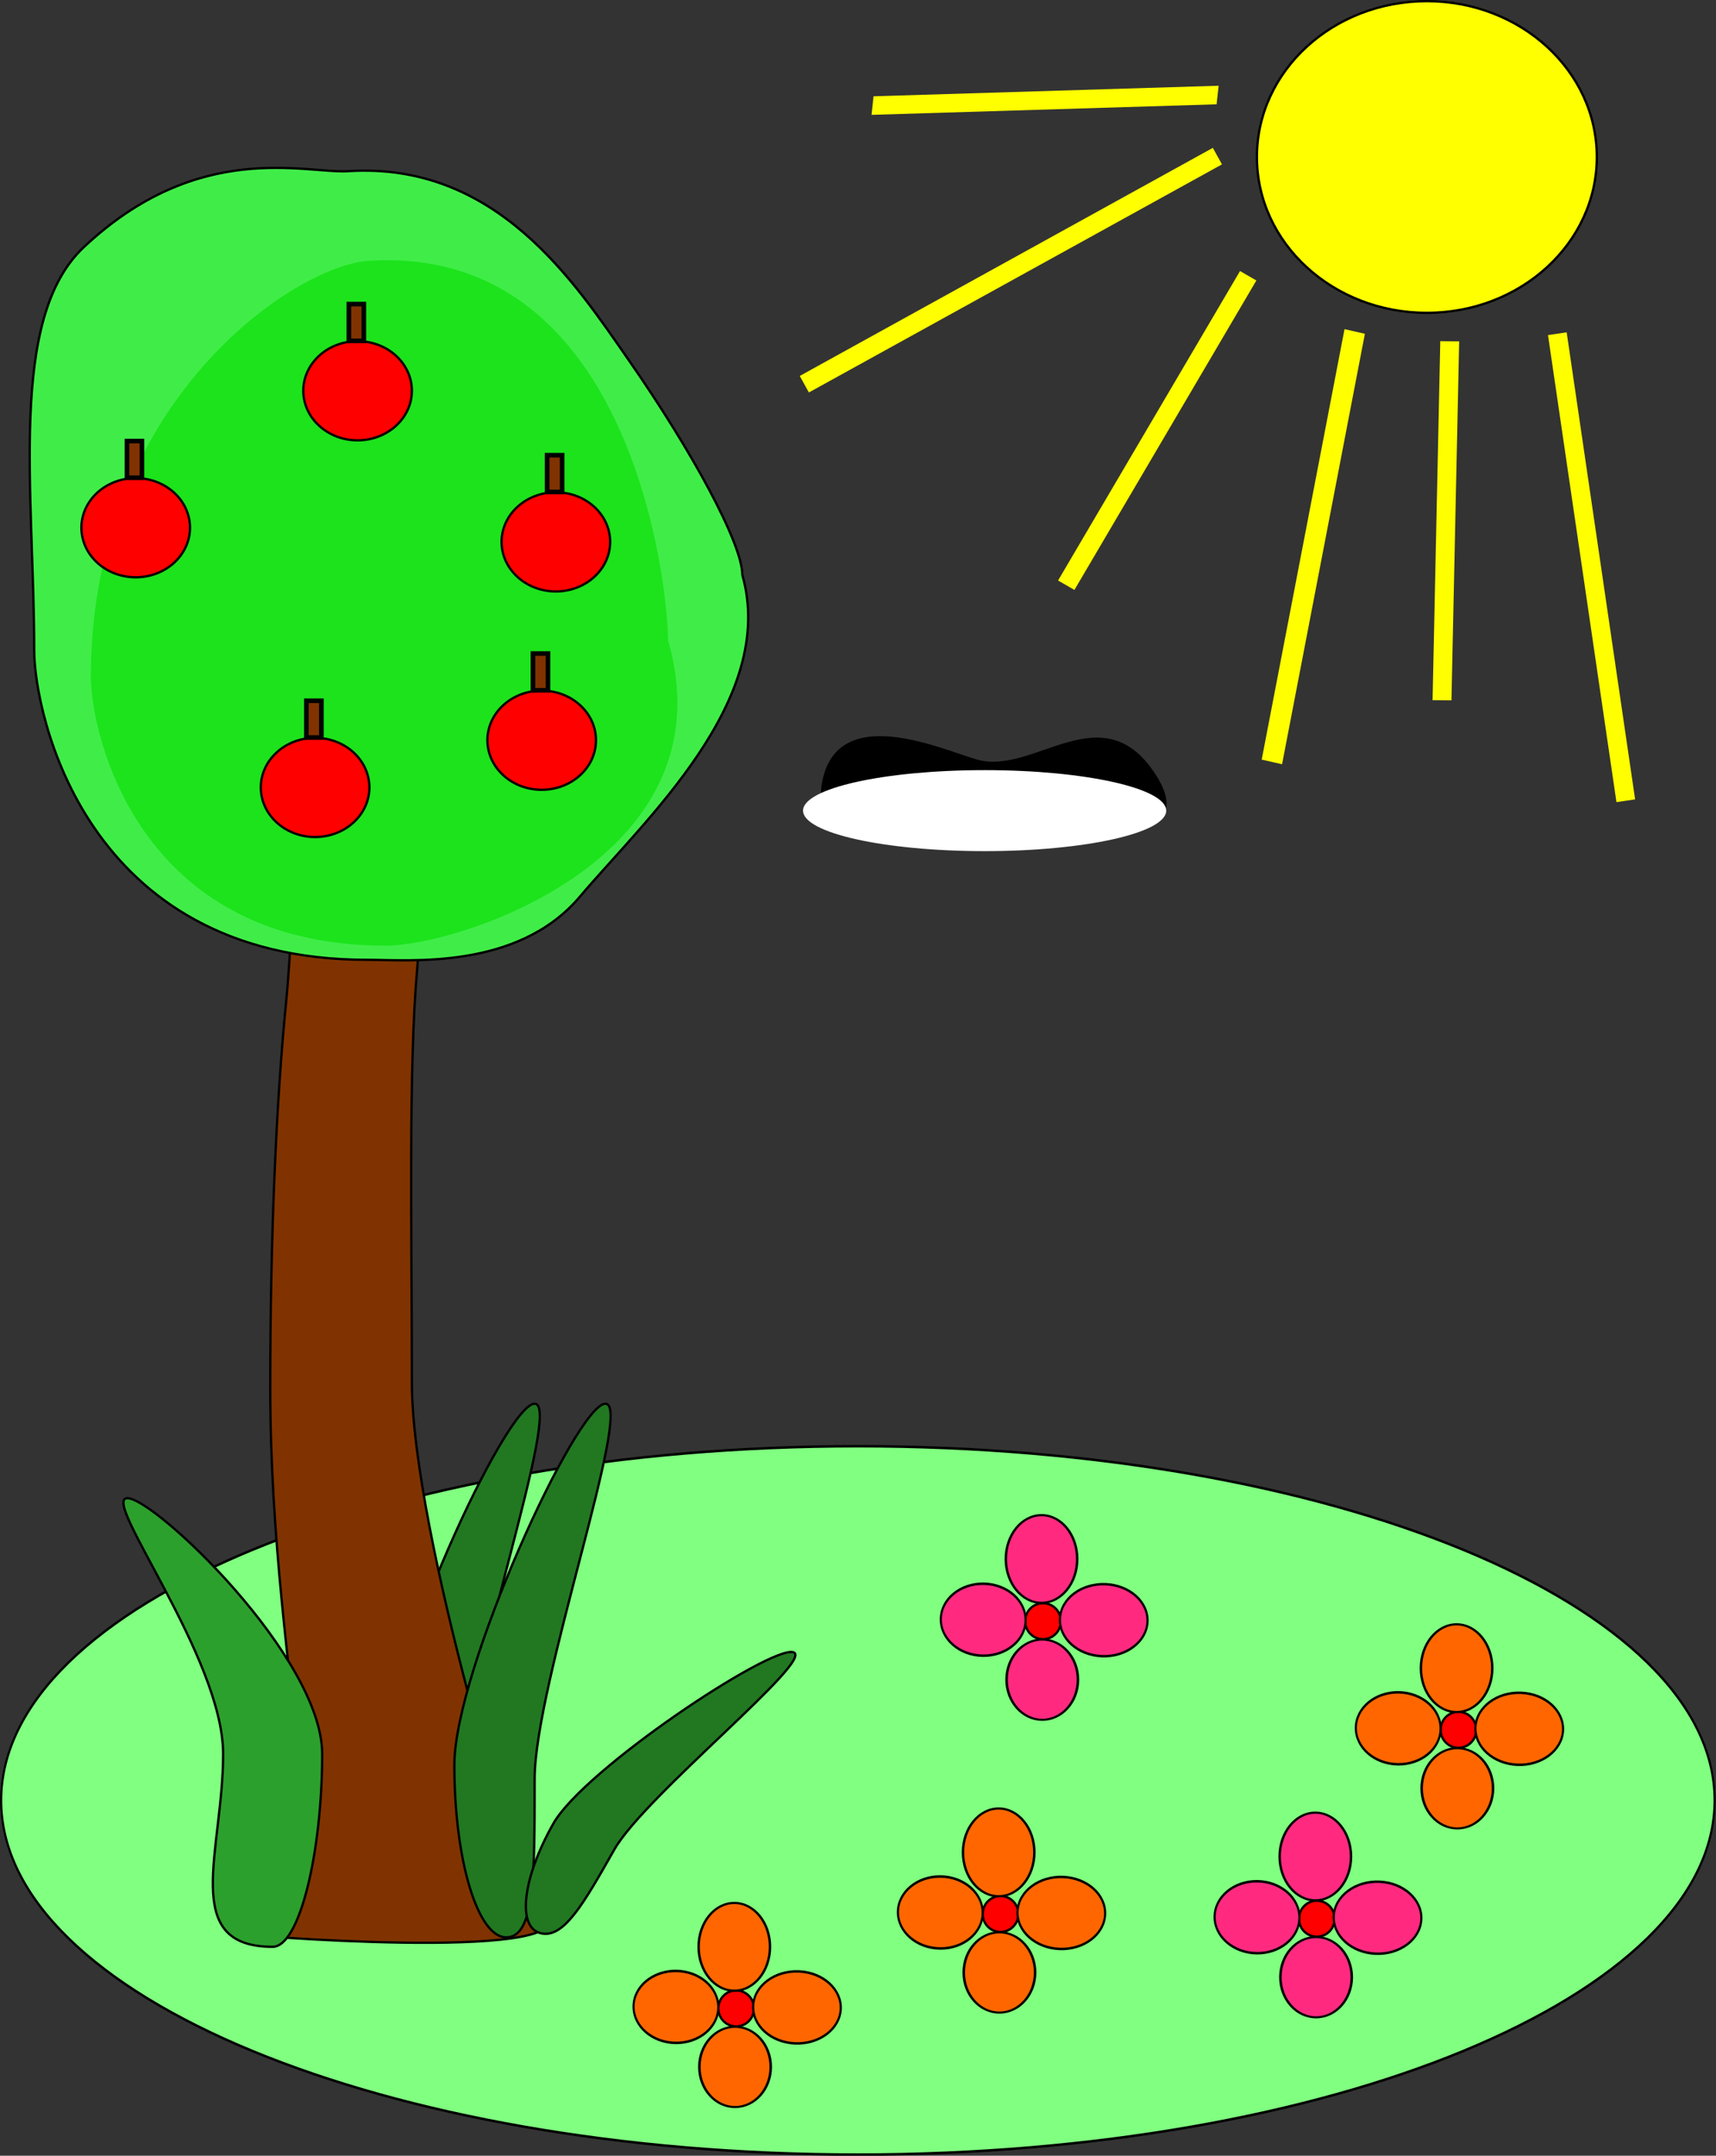 <?xml version="1.0" encoding="UTF-8" standalone="no"?>
<!-- Created with Inkscape (http://www.inkscape.org/) -->

<svg
   xmlns:dc="http://purl.org/dc/elements/1.1/"
   xmlns:cc="http://creativecommons.org/ns#"
   xmlns:rdf="http://www.w3.org/1999/02/22-rdf-syntax-ns#"
   xmlns:svg="http://www.w3.org/2000/svg"
   xmlns="http://www.w3.org/2000/svg"
   xmlns:sodipodi="http://sodipodi.sourceforge.net/DTD/sodipodi-0.dtd"
   xmlns:inkscape="http://www.inkscape.org/namespaces/inkscape"
   width="741.325"
   height="930.995"
   id="svg2"
   inkscape:label="Pozad  "
   sodipodi:version="0.32"
   inkscape:version="0.48.2 r9819"
   sodipodi:docname="Summer Cartoon.svg"
   inkscape:export-filename="C:\Documents and Settings\    rka\Plocha\PNG\4) Ro  n   obdob   a p    rodn   d  j  \jaro.png"
   inkscape:export-xdpi="90"
   inkscape:export-ydpi="90"
   version="1.0">
  <rect width="100%" height="100%" fill="#333333" stroke="none"/>
  <defs
     id="defs3" />
  <sodipodi:namedview
     id="base"
     pagecolor="#ffffff"
     bordercolor="#666666"
     borderopacity="1.0"
     inkscape:pageopacity="0.0"
     inkscape:pageshadow="2"
     inkscape:zoom="0.49032549"
     inkscape:cx="372.04724"
     inkscape:cy="526.18109"
     inkscape:document-units="px"
     inkscape:current-layer="g3957"
     inkscape:window-width="1024"
     inkscape:window-height="710"
     inkscape:window-x="0"
     inkscape:window-y="0"
     showgrid="false"
     inkscape:window-maximized="0" />
  <g
     inkscape:label="Vrstva 1"
     inkscape:groupmode="layer"
     id="layer1"
     transform="translate(-1.539,-52.526)">
    <g
       id="g3957">
      <path
         sodipodi:type="arc"
         style="fill:#80ff80;fill-rule:evenodd;stroke:black;stroke-width:1.086px;stroke-linecap:butt;stroke-linejoin:miter;stroke-opacity:1"
         id="path4623"
         sodipodi:cx="391.57663"
         sodipodi:cy="799.46893"
         sodipodi:rx="436.44479"
         sodipodi:ry="152.95963"
         d="m 828.021,799.469 c 0,84.477 -195.403,152.96 -436.445,152.96 -241.042,0 -436.445,-68.482 -436.445,-152.96 0,-84.477 195.403,-152.96 436.445,-152.96 241.042,0 436.445,68.482 436.445,152.96 z"
         transform="matrix(0.848,0,0,1,40.093,30.592)" />
      <path
         sodipodi:nodetypes="csssc"
         id="path4625"
         d="M 201.907,820.883 C 201.907,861.974 202.053,889.205 189.67,889.205 C 177.286,889.205 167.236,855.856 167.236,814.765 C 167.236,773.674 220.115,658.746 232.499,658.746 C 244.882,658.746 201.907,779.792 201.907,820.883 z "
         style="fill:#217821;fill-rule:evenodd;stroke:black;stroke-width:1px;stroke-linecap:butt;stroke-linejoin:miter;stroke-opacity:1" />
      <path
         style="fill:#803300;fill-rule:evenodd;stroke:black;stroke-width:1px;stroke-linecap:butt;stroke-linejoin:miter;stroke-opacity:1"
         d="M 179.473,649.569 C 179.473,714.582 227.485,871.377 233.147,875.252 C 269.957,900.447 118.134,889.205 110.131,888.186 C 103.71,887.367 135.524,860.783 131.279,818.147 C 127.034,775.511 118.289,716.622 118.289,651.608 C 118.289,586.594 120.916,527.705 125.161,485.069 C 129.406,442.433 130.171,345.689 136.644,345.689 C 143.117,345.689 187.73,404.703 181.778,470.792 C 177.935,513.466 179.473,584.555 179.473,649.569 z "
         id="path4627"
         sodipodi:nodetypes="csssssssc" />
      <path
         style="fill:#40ed48;fill-opacity:1;fill-rule:evenodd;stroke:black;stroke-width:1px;stroke-linecap:butt;stroke-linejoin:miter;stroke-opacity:1"
         d="M 322.235,300.821 C 337.531,354.838 279.631,407.099 252.082,439.737 C 225.234,471.547 178.392,467.037 160.098,467.037 C 98.975,467.037 63.029,440.254 42.365,410.165 C 21.7,380.076 16.316,346.68 16.316,333.452 C 16.316,265.159 4.824,190.121 37.803,159.205 C 87.54,112.58 133.683,127.607 151.94,126.447 C 216.122,122.368 249.763,174.444 272.987,207.792 C 301.161,248.246 322.235,287.593 322.235,300.821 z "
         id="path4629"
         sodipodi:nodetypes="csssssssc" />
      <path
         sodipodi:nodetypes="csssc"
         id="path4631"
         d="M 290.125,328.978 C 317.226,422.792 200.581,460.918 168.167,460.918 C 59.869,460.918 40.789,367.89 40.789,344.917 C 40.789,226.309 128.591,167.174 160.94,165.159 C 274.659,158.075 290.125,306.004 290.125,328.978 z "
         style="fill:#1ce31c;fill-opacity:1;fill-rule:evenodd;stroke:none;stroke-width:1px;stroke-linecap:butt;stroke-linejoin:miter;stroke-opacity:1" />
      <path
         style="fill:#217821;fill-rule:evenodd;stroke:black;stroke-width:1px;stroke-linecap:butt;stroke-linejoin:miter;stroke-opacity:1"
         d="M 232.499,820.883 C 232.499,861.974 232.645,889.205 220.262,889.205 C 207.878,889.205 197.828,855.856 197.828,814.765 C 197.828,773.674 250.707,658.746 263.09,658.746 C 275.474,658.746 232.499,779.792 232.499,820.883 z "
         id="path4655"
         sodipodi:nodetypes="csssc" />
      <path
         style="fill:#2ca02c;fill-rule:evenodd;stroke:black;stroke-width:1px;stroke-linecap:butt;stroke-linejoin:miter;stroke-opacity:1"
         d="M 140.723,810.033 C 140.723,851.81 131.138,893.285 119.329,893.285 C 78.994,893.285 97.935,851.81 97.935,810.033 C 97.935,768.256 44.764,699.536 56.573,699.536 C 68.383,699.536 140.723,768.256 140.723,810.033 z "
         id="path4657"
         sodipodi:nodetypes="csssc" />
      <path
         style="fill:#217821;fill-rule:evenodd;stroke:black;stroke-width:1px;stroke-linecap:butt;stroke-linejoin:miter;stroke-opacity:1"
         d="M 266.92,851.293 C 253.655,874.636 244.984,890.139 234.884,887.354 C 224.785,884.569 227.355,863.364 240.62,840.02 C 253.886,816.677 334.112,763.279 344.211,766.064 C 354.311,768.849 280.186,827.949 266.92,851.293 z "
         id="path4659"
         sodipodi:nodetypes="csssc" />
      <g
         id="g4661"
         transform="matrix(0.63,0,0,0.635,263.338,290.605)">
        <path
           sodipodi:type="arc"
           style="fill:red;fill-rule:evenodd;stroke:black;stroke-width:1.581px;stroke-linecap:butt;stroke-linejoin:miter;stroke-opacity:1"
           id="path4663"
           sodipodi:cx="487.43134"
           sodipodi:cy="929.99451"
           sodipodi:rx="12.23677"
           sodipodi:ry="12.23677"
           d="m 499.668,929.995 c 0,6.758 -5.479,12.237 -12.237,12.237 -6.758,0 -12.237,-5.479 -12.237,-12.237 0,-6.758 5.479,-12.237 12.237,-12.237 6.758,0 12.237,5.479 12.237,12.237 z" />
        <path
           sodipodi:type="arc"
           style="fill:#ff2a7f;fill-rule:evenodd;stroke:black;stroke-width:1.68px;stroke-linecap:butt;stroke-linejoin:miter;stroke-opacity:1"
           id="path4665"
           sodipodi:cx="-205.98563"
           sodipodi:cy="661.8053"
           sodipodi:rx="24.473539"
           sodipodi:ry="33.651115"
           d="m -181.512,661.805 c 0,18.585 -10.957,33.651 -24.474,33.651 -13.516,0 -24.474,-15.066 -24.474,-33.651 0,-18.585 10.957,-33.651 24.474,-33.651 13.516,0 24.474,15.066 24.474,33.651 z"
           transform="matrix(1,0,0,0.886,692.397,301.33)" />
        <path
           transform="matrix(1.069664e-2,-1,0.864,1.238565e-2,-123.177,714.808)"
           d="m -181.512,661.805 c 0,18.585 -10.957,33.651 -24.474,33.651 -13.516,0 -24.474,-15.066 -24.474,-33.651 0,-18.585 10.957,-33.651 24.474,-33.651 13.516,0 24.474,15.066 24.474,33.651 z"
           sodipodi:ry="33.651115"
           sodipodi:rx="24.473539"
           sodipodi:cy="661.8053"
           sodipodi:cx="-205.98563"
           id="path4667"
           style="fill:#ff2a7f;fill-rule:evenodd;stroke:black;stroke-width:1.702px;stroke-linecap:butt;stroke-linejoin:miter;stroke-opacity:1"
           sodipodi:type="arc" />
        <path
           sodipodi:type="arc"
           style="fill:#ff2a7f;fill-rule:evenodd;stroke:black;stroke-width:1.673px;stroke-linecap:butt;stroke-linejoin:miter;stroke-opacity:1"
           id="path4669"
           sodipodi:cx="-205.98563"
           sodipodi:cy="661.8053"
           sodipodi:rx="24.473539"
           sodipodi:ry="33.651115"
           d="m -181.512,661.805 c 0,18.585 -10.957,33.651 -24.474,33.651 -13.516,0 -24.474,-15.066 -24.474,-33.651 0,-18.585 10.957,-33.651 24.474,-33.651 13.516,0 24.474,15.066 24.474,33.651 z"
           transform="matrix(5.30124e-2,-1,0.892,3.69347e-2,-50.355,698.889)"
           inkscape:transform-center-x="-30.501674"
           inkscape:transform-center-y="-0.76483489" />
        <path
           transform="matrix(1,0,0,0.811,692.907,433.046)"
           d="m -181.512,661.805 c 0,18.585 -10.957,33.651 -24.474,33.651 -13.516,0 -24.474,-15.066 -24.474,-33.651 0,-18.585 10.957,-33.651 24.474,-33.651 13.516,0 24.474,15.066 24.474,33.651 z"
           sodipodi:ry="33.651115"
           sodipodi:rx="24.473539"
           sodipodi:cy="661.8053"
           sodipodi:cx="-205.98563"
           id="path4671"
           style="fill:#ff2a7f;fill-rule:evenodd;stroke:black;stroke-width:1.756px;stroke-linecap:butt;stroke-linejoin:miter;stroke-opacity:1"
           sodipodi:type="arc" />
      </g>
      <g
         transform="translate(-32.631,14.276)"
         id="g2985">
        <path
           d="m 499.668,929.995 c 0,6.758 -5.479,12.237 -12.237,12.237 -6.758,0 -12.237,-5.479 -12.237,-12.237 0,-6.758 5.479,-12.237 12.237,-12.237 6.758,0 12.237,5.479 12.237,12.237 z"
           sodipodi:ry="12.23677"
           sodipodi:rx="12.23677"
           sodipodi:cy="929.99451"
           sodipodi:cx="487.43134"
           id="path4675"
           style="fill:red;fill-rule:evenodd;stroke:black;stroke-width:1.581px;stroke-linecap:butt;stroke-linejoin:miter;stroke-opacity:1"
           sodipodi:type="arc"
           transform="matrix(0.63,0,0,0.635,45.116,315.078)" />
        <path
           transform="matrix(0.63,0,0,0.563,481.167,506.418)"
           d="m -181.512,661.805 c 0,18.585 -10.957,33.651 -24.474,33.651 -13.516,0 -24.474,-15.066 -24.474,-33.651 0,-18.585 10.957,-33.651 24.474,-33.651 13.516,0 24.474,15.066 24.474,33.651 z"
           sodipodi:ry="33.651115"
           sodipodi:rx="24.473539"
           sodipodi:cy="661.8053"
           sodipodi:cx="-205.98563"
           id="path4677"
           style="fill:#f60;fill-rule:evenodd;stroke:black;stroke-width:1.68px;stroke-linecap:butt;stroke-linejoin:miter;stroke-opacity:1"
           sodipodi:type="arc" />
        <path
           sodipodi:type="arc"
           style="fill:#f60;fill-rule:evenodd;stroke:black;stroke-width:1.702px;stroke-linecap:butt;stroke-linejoin:miter;stroke-opacity:1"
           id="path4679"
           sodipodi:cx="-205.98563"
           sodipodi:cy="661.8053"
           sodipodi:rx="24.473539"
           sodipodi:ry="33.651115"
           d="m -181.512,661.805 c 0,18.585 -10.957,33.651 -24.474,33.651 -13.516,0 -24.474,-15.066 -24.474,-33.651 0,-18.585 10.957,-33.651 24.474,-33.651 13.516,0 24.474,15.066 24.474,33.651 z"
           transform="matrix(6.736423e-3,-0.635,0.544,7.86469e-3,-32.457,768.97)" />
        <path
           inkscape:transform-center-y="-0.76483489"
           inkscape:transform-center-x="-30.501674"
           transform="matrix(3.338562e-2,-0.635,0.562,2.345294e-2,13.404,758.862)"
           d="m -181.512,661.805 c 0,18.585 -10.957,33.651 -24.474,33.651 -13.516,0 -24.474,-15.066 -24.474,-33.651 0,-18.585 10.957,-33.651 24.474,-33.651 13.516,0 24.474,15.066 24.474,33.651 z"
           sodipodi:ry="33.651115"
           sodipodi:rx="24.473539"
           sodipodi:cy="661.8053"
           sodipodi:cx="-205.98563"
           id="path4681"
           style="fill:#f60;fill-rule:evenodd;stroke:black;stroke-width:1.673px;stroke-linecap:butt;stroke-linejoin:miter;stroke-opacity:1"
           sodipodi:type="arc" />
        <path
           sodipodi:type="arc"
           style="fill:#f60;fill-rule:evenodd;stroke:black;stroke-width:1.756px;stroke-linecap:butt;stroke-linejoin:miter;stroke-opacity:1"
           id="path4683"
           sodipodi:cx="-205.98563"
           sodipodi:cy="661.8053"
           sodipodi:rx="24.473539"
           sodipodi:ry="33.651115"
           d="m -181.512,661.805 c 0,18.585 -10.957,33.651 -24.474,33.651 -13.516,0 -24.474,-15.066 -24.474,-33.651 0,-18.585 10.957,-33.651 24.474,-33.651 13.516,0 24.474,15.066 24.474,33.651 z"
           transform="matrix(0.63,0,0,0.515,481.488,590.055)" />
      </g>
      <g
         id="g4685"
         transform="matrix(0.63,0,0,0.635,145.049,162.119)">
        <path
           sodipodi:type="arc"
           style="fill:red;fill-rule:evenodd;stroke:black;stroke-width:1.581px;stroke-linecap:butt;stroke-linejoin:miter;stroke-opacity:1"
           id="path4687"
           sodipodi:cx="487.43134"
           sodipodi:cy="929.99451"
           sodipodi:rx="12.23677"
           sodipodi:ry="12.23677"
           d="m 499.668,929.995 c 0,6.758 -5.479,12.237 -12.237,12.237 -6.758,0 -12.237,-5.479 -12.237,-12.237 0,-6.758 5.479,-12.237 12.237,-12.237 6.758,0 12.237,5.479 12.237,12.237 z" />
        <path
           sodipodi:type="arc"
           style="fill:#ff2a7f;fill-rule:evenodd;stroke:black;stroke-width:1.68px;stroke-linecap:butt;stroke-linejoin:miter;stroke-opacity:1"
           id="path4689"
           sodipodi:cx="-205.98563"
           sodipodi:cy="661.8053"
           sodipodi:rx="24.473539"
           sodipodi:ry="33.651115"
           d="m -181.512,661.805 c 0,18.585 -10.957,33.651 -24.474,33.651 -13.516,0 -24.474,-15.066 -24.474,-33.651 0,-18.585 10.957,-33.651 24.474,-33.651 13.516,0 24.474,15.066 24.474,33.651 z"
           transform="matrix(1,0,0,0.886,692.397,301.33)" />
        <path
           transform="matrix(1.069664e-2,-1,0.864,1.238565e-2,-123.177,714.808)"
           d="m -181.512,661.805 c 0,18.585 -10.957,33.651 -24.474,33.651 -13.516,0 -24.474,-15.066 -24.474,-33.651 0,-18.585 10.957,-33.651 24.474,-33.651 13.516,0 24.474,15.066 24.474,33.651 z"
           sodipodi:ry="33.651115"
           sodipodi:rx="24.473539"
           sodipodi:cy="661.8053"
           sodipodi:cx="-205.98563"
           id="path4691"
           style="fill:#ff2a7f;fill-rule:evenodd;stroke:black;stroke-width:1.702px;stroke-linecap:butt;stroke-linejoin:miter;stroke-opacity:1"
           sodipodi:type="arc" />
        <path
           sodipodi:type="arc"
           style="fill:#ff2a7f;fill-rule:evenodd;stroke:black;stroke-width:1.673px;stroke-linecap:butt;stroke-linejoin:miter;stroke-opacity:1"
           id="path4693"
           sodipodi:cx="-205.98563"
           sodipodi:cy="661.8053"
           sodipodi:rx="24.473539"
           sodipodi:ry="33.651115"
           d="m -181.512,661.805 c 0,18.585 -10.957,33.651 -24.474,33.651 -13.516,0 -24.474,-15.066 -24.474,-33.651 0,-18.585 10.957,-33.651 24.474,-33.651 13.516,0 24.474,15.066 24.474,33.651 z"
           transform="matrix(5.30124e-2,-1,0.892,3.69347e-2,-50.355,698.889)"
           inkscape:transform-center-x="-30.501674"
           inkscape:transform-center-y="-0.76483489" />
        <path
           transform="matrix(1,0,0,0.811,692.907,433.046)"
           d="m -181.512,661.805 c 0,18.585 -10.957,33.651 -24.474,33.651 -13.516,0 -24.474,-15.066 -24.474,-33.651 0,-18.585 10.957,-33.651 24.474,-33.651 13.516,0 24.474,15.066 24.474,33.651 z"
           sodipodi:ry="33.651115"
           sodipodi:rx="24.473539"
           sodipodi:cy="661.8053"
           sodipodi:cx="-205.98563"
           id="path4695"
           style="fill:#ff2a7f;fill-rule:evenodd;stroke:black;stroke-width:1.756px;stroke-linecap:butt;stroke-linejoin:miter;stroke-opacity:1"
           sodipodi:type="arc" />
      </g>
      <g
         id="g2829"
         transform="matrix(0.675,0,0,0.536,80.129,129.325)">
        <path
           sodipodi:nodetypes="csssz"
           id="path2831"
           d="m 623.32,482.89 c 33.22,67.614 -80.346,41.633 -119.303,41.633 -38.957,0 -96.226,-9.315 -94.098,-32.171 6.721,-72.185 76.986,-30.279 99.139,-22.709 37.279,12.738 80.655,-55.153 114.262,13.247 z"
           style="fill:#000000;fill-rule:evenodd;stroke:#000000;stroke-width:1.662px;stroke-linecap:butt;stroke-linejoin:miter;stroke-opacity:1"
           inkscape:connector-curvature="0" />
        <path
           transform="matrix(1.676,0,0,1,-180.132,14.276)"
           d="m 483.352,495.589 c 0,18.022 -31.045,32.631 -69.342,32.631 -38.296,0 -69.342,-14.61 -69.342,-32.631 0,-18.022 31.045,-32.631 69.342,-32.631 38.296,0 69.342,14.61 69.342,32.631 z"
           sodipodi:ry="32.631386"
           sodipodi:rx="69.341698"
           sodipodi:cy="495.58917"
           sodipodi:cx="414.01071"
           id="path2833"
           style="fill:#ffffff;fill-rule:evenodd;stroke:none"
           sodipodi:type="arc" />
      </g>
      <g
         transform="translate(81.578,-26.513)"
         id="g2992">
        <path
           transform="matrix(0.63,0,0,0.635,45.116,315.078)"
           sodipodi:type="arc"
           style="fill:red;fill-rule:evenodd;stroke:black;stroke-width:1.581px;stroke-linecap:butt;stroke-linejoin:miter;stroke-opacity:1"
           id="path2994"
           sodipodi:cx="487.43134"
           sodipodi:cy="929.99451"
           sodipodi:rx="12.23677"
           sodipodi:ry="12.23677"
           d="m 499.668,929.995 c 0,6.758 -5.479,12.237 -12.237,12.237 -6.758,0 -12.237,-5.479 -12.237,-12.237 0,-6.758 5.479,-12.237 12.237,-12.237 6.758,0 12.237,5.479 12.237,12.237 z" />
        <path
           sodipodi:type="arc"
           style="fill:#f60;fill-rule:evenodd;stroke:black;stroke-width:1.68px;stroke-linecap:butt;stroke-linejoin:miter;stroke-opacity:1"
           id="path2996"
           sodipodi:cx="-205.98563"
           sodipodi:cy="661.8053"
           sodipodi:rx="24.473539"
           sodipodi:ry="33.651115"
           d="m -181.512,661.805 c 0,18.585 -10.957,33.651 -24.474,33.651 -13.516,0 -24.474,-15.066 -24.474,-33.651 0,-18.585 10.957,-33.651 24.474,-33.651 13.516,0 24.474,15.066 24.474,33.651 z"
           transform="matrix(0.63,0,0,0.563,481.167,506.418)" />
        <path
           transform="matrix(6.736423e-3,-0.635,0.544,7.86469e-3,-32.457,768.97)"
           d="m -181.512,661.805 c 0,18.585 -10.957,33.651 -24.474,33.651 -13.516,0 -24.474,-15.066 -24.474,-33.651 0,-18.585 10.957,-33.651 24.474,-33.651 13.516,0 24.474,15.066 24.474,33.651 z"
           sodipodi:ry="33.651115"
           sodipodi:rx="24.473539"
           sodipodi:cy="661.8053"
           sodipodi:cx="-205.98563"
           id="path2998"
           style="fill:#f60;fill-rule:evenodd;stroke:black;stroke-width:1.702px;stroke-linecap:butt;stroke-linejoin:miter;stroke-opacity:1"
           sodipodi:type="arc" />
        <path
           sodipodi:type="arc"
           style="fill:#f60;fill-rule:evenodd;stroke:black;stroke-width:1.673px;stroke-linecap:butt;stroke-linejoin:miter;stroke-opacity:1"
           id="path3000"
           sodipodi:cx="-205.98563"
           sodipodi:cy="661.8053"
           sodipodi:rx="24.473539"
           sodipodi:ry="33.651115"
           d="m -181.512,661.805 c 0,18.585 -10.957,33.651 -24.474,33.651 -13.516,0 -24.474,-15.066 -24.474,-33.651 0,-18.585 10.957,-33.651 24.474,-33.651 13.516,0 24.474,15.066 24.474,33.651 z"
           transform="matrix(3.338562e-2,-0.635,0.562,2.345294e-2,13.404,758.862)"
           inkscape:transform-center-x="-30.501674"
           inkscape:transform-center-y="-0.76483489" />
        <path
           transform="matrix(0.63,0,0,0.515,481.488,590.055)"
           d="m -181.512,661.805 c 0,18.585 -10.957,33.651 -24.474,33.651 -13.516,0 -24.474,-15.066 -24.474,-33.651 0,-18.585 10.957,-33.651 24.474,-33.651 13.516,0 24.474,15.066 24.474,33.651 z"
           sodipodi:ry="33.651115"
           sodipodi:rx="24.473539"
           sodipodi:cy="661.8053"
           sodipodi:cx="-205.98563"
           id="path3002"
           style="fill:#f60;fill-rule:evenodd;stroke:black;stroke-width:1.756px;stroke-linecap:butt;stroke-linejoin:miter;stroke-opacity:1"
           sodipodi:type="arc" />
      </g>
      <g
         transform="translate(279.406,-106.052)"
         id="g3004">
        <path
           d="m 499.668,929.995 c 0,6.758 -5.479,12.237 -12.237,12.237 -6.758,0 -12.237,-5.479 -12.237,-12.237 0,-6.758 5.479,-12.237 12.237,-12.237 6.758,0 12.237,5.479 12.237,12.237 z"
           sodipodi:ry="12.23677"
           sodipodi:rx="12.23677"
           sodipodi:cy="929.99451"
           sodipodi:cx="487.43134"
           id="path3006"
           style="fill:red;fill-rule:evenodd;stroke:black;stroke-width:1.581px;stroke-linecap:butt;stroke-linejoin:miter;stroke-opacity:1"
           sodipodi:type="arc"
           transform="matrix(0.63,0,0,0.635,45.116,315.078)" />
        <path
           transform="matrix(0.63,0,0,0.563,481.167,506.418)"
           d="m -181.512,661.805 c 0,18.585 -10.957,33.651 -24.474,33.651 -13.516,0 -24.474,-15.066 -24.474,-33.651 0,-18.585 10.957,-33.651 24.474,-33.651 13.516,0 24.474,15.066 24.474,33.651 z"
           sodipodi:ry="33.651115"
           sodipodi:rx="24.473539"
           sodipodi:cy="661.8053"
           sodipodi:cx="-205.98563"
           id="path3008"
           style="fill:#f60;fill-rule:evenodd;stroke:black;stroke-width:1.68px;stroke-linecap:butt;stroke-linejoin:miter;stroke-opacity:1"
           sodipodi:type="arc" />
        <path
           sodipodi:type="arc"
           style="fill:#f60;fill-rule:evenodd;stroke:black;stroke-width:1.702px;stroke-linecap:butt;stroke-linejoin:miter;stroke-opacity:1"
           id="path3010"
           sodipodi:cx="-205.98563"
           sodipodi:cy="661.8053"
           sodipodi:rx="24.473539"
           sodipodi:ry="33.651115"
           d="m -181.512,661.805 c 0,18.585 -10.957,33.651 -24.474,33.651 -13.516,0 -24.474,-15.066 -24.474,-33.651 0,-18.585 10.957,-33.651 24.474,-33.651 13.516,0 24.474,15.066 24.474,33.651 z"
           transform="matrix(6.736423e-3,-0.635,0.544,7.86469e-3,-32.457,768.97)" />
        <path
           inkscape:transform-center-y="-0.76483489"
           inkscape:transform-center-x="-30.501674"
           transform="matrix(3.338562e-2,-0.635,0.562,2.345294e-2,13.404,758.862)"
           d="m -181.512,661.805 c 0,18.585 -10.957,33.651 -24.474,33.651 -13.516,0 -24.474,-15.066 -24.474,-33.651 0,-18.585 10.957,-33.651 24.474,-33.651 13.516,0 24.474,15.066 24.474,33.651 z"
           sodipodi:ry="33.651115"
           sodipodi:rx="24.473539"
           sodipodi:cy="661.8053"
           sodipodi:cx="-205.98563"
           id="path3012"
           style="fill:#f60;fill-rule:evenodd;stroke:black;stroke-width:1.673px;stroke-linecap:butt;stroke-linejoin:miter;stroke-opacity:1"
           sodipodi:type="arc" />
        <path
           sodipodi:type="arc"
           style="fill:#f60;fill-rule:evenodd;stroke:black;stroke-width:1.756px;stroke-linecap:butt;stroke-linejoin:miter;stroke-opacity:1"
           id="path3014"
           sodipodi:cx="-205.98563"
           sodipodi:cy="661.8053"
           sodipodi:rx="24.473539"
           sodipodi:ry="33.651115"
           d="m -181.512,661.805 c 0,18.585 -10.957,33.651 -24.474,33.651 -13.516,0 -24.474,-15.066 -24.474,-33.651 0,-18.585 10.957,-33.651 24.474,-33.651 13.516,0 24.474,15.066 24.474,33.651 z"
           transform="matrix(0.63,0,0,0.515,481.488,590.055)" />
      </g>
      <path
         transform="translate(163.157,-122.368)"
         d="m 528.221,242.696 c 0,37.17 -32.872,67.302 -73.421,67.302 -40.549,0 -73.421,-30.132 -73.421,-67.302 0,-37.17 32.872,-67.302 73.421,-67.302 40.549,0 73.421,30.132 73.421,67.302 z"
         sodipodi:ry="67.302231"
         sodipodi:rx="73.420616"
         sodipodi:cy="242.69592"
         sodipodi:cx="454.79993"
         id="path3016"
         style="fill:yellow;fill-rule:evenodd;stroke:black;stroke-width:1px;stroke-linecap:butt;stroke-linejoin:miter;stroke-opacity:1"
         sodipodi:type="arc" />
      <rect
         transform="matrix(0.989,-0.145,0.145,0.989,0,0)"
         y="292.504"
         x="634.855"
         height="203.946"
         width="8.158"
         id="rect3018"
         style="opacity:1;fill:yellow;fill-opacity:1;stroke:none;stroke-width:2;stroke-miterlimit:4;stroke-dasharray:none;stroke-opacity:1" />
      <rect
         style="opacity:1;fill:yellow;fill-opacity:1;stroke:none;stroke-width:2;stroke-miterlimit:4;stroke-dasharray:none;stroke-opacity:1"
         id="rect3913"
         width="8.069"
         height="149.076"
         x="106.692"
         y="-539.516"
         transform="matrix(-0.108,0.994,-1,3.058243e-2,0,0)" />
      <rect
         transform="matrix(0.483,0.875,-0.875,0.483,0,0)"
         y="-404.037"
         x="356.032"
         height="203.946"
         width="8.158"
         id="rect3915"
         style="opacity:1;fill:yellow;fill-opacity:1;stroke:none;stroke-width:2;stroke-miterlimit:4;stroke-dasharray:none;stroke-opacity:1" />
      <rect
         style="opacity:1;fill:yellow;fill-opacity:1;stroke:none;stroke-width:2;stroke-miterlimit:4;stroke-dasharray:none;stroke-opacity:1"
         id="rect3917"
         width="8.157"
         height="155.039"
         x="627.881"
         y="192.056"
         transform="matrix(1,1.242607e-2,-2.150293e-2,1,0,0)" />
      <rect
         transform="matrix(0.975,0.222,-0.189,0.982,0,0)"
         y="60.559"
         x="609.053"
         height="189.309"
         width="9.024"
         id="rect3919"
         style="opacity:1;fill:yellow;fill-opacity:1;stroke:none;stroke-width:2;stroke-miterlimit:4;stroke-dasharray:none;stroke-opacity:1" />
      <rect
         transform="matrix(0.866,0.499,-0.507,0.862,0,0)"
         y="-121.283"
         x="549.359"
         height="155.04"
         width="8.157"
         id="rect3921"
         style="opacity:1;fill:yellow;fill-opacity:1;stroke:none;stroke-width:2;stroke-miterlimit:4;stroke-dasharray:none;stroke-opacity:1" />
      <g
         transform="translate(654.667,-214.143)"
         id="g3929">
        <path
           sodipodi:type="arc"
           style="fill:red;fill-rule:evenodd;stroke:black;stroke-width:1px;stroke-linecap:butt;stroke-linejoin:miter;stroke-opacity:1"
           id="path3923"
           sodipodi:cx="-412.99097"
           sodipodi:cy="500.68784"
           sodipodi:rx="23.453808"
           sodipodi:ry="21.414347"
           d="m -389.537,500.688 c 0,11.827 -10.501,21.414 -23.454,21.414 -12.953,0 -23.454,-9.588 -23.454,-21.414 0,-11.827 10.501,-21.414 23.454,-21.414 12.953,0 23.454,9.588 23.454,21.414 z" />
        <rect
           style="opacity:1;fill:#803300;fill-opacity:1;stroke:black;stroke-width:2;stroke-miterlimit:4;stroke-dasharray:none;stroke-opacity:1"
           id="rect3925"
           width="6.49"
           height="15.863"
           x="-416.772"
           y="463.258" />
      </g>
      <g
         transform="translate(569.01,-279.406)"
         id="g3933">
        <path
           d="m -389.537,500.688 c 0,11.827 -10.501,21.414 -23.454,21.414 -12.953,0 -23.454,-9.588 -23.454,-21.414 0,-11.827 10.501,-21.414 23.454,-21.414 12.953,0 23.454,9.588 23.454,21.414 z"
           sodipodi:ry="21.414347"
           sodipodi:rx="23.453808"
           sodipodi:cy="500.68784"
           sodipodi:cx="-412.99097"
           id="path3935"
           style="fill:red;fill-rule:evenodd;stroke:black;stroke-width:1px;stroke-linecap:butt;stroke-linejoin:miter;stroke-opacity:1"
           sodipodi:type="arc" />
        <rect
           y="463.258"
           x="-416.772"
           height="15.863"
           width="6.49"
           id="rect3937"
           style="opacity:1;fill:#803300;fill-opacity:1;stroke:black;stroke-width:2;stroke-miterlimit:4;stroke-dasharray:none;stroke-opacity:1" />
      </g>
      <g
         transform="translate(550.655,-108.091)"
         id="g3939">
        <path
           sodipodi:type="arc"
           style="fill:red;fill-rule:evenodd;stroke:black;stroke-width:1px;stroke-linecap:butt;stroke-linejoin:miter;stroke-opacity:1"
           id="path3941"
           sodipodi:cx="-412.99097"
           sodipodi:cy="500.68784"
           sodipodi:rx="23.453808"
           sodipodi:ry="21.414347"
           d="m -389.537,500.688 c 0,11.827 -10.501,21.414 -23.454,21.414 -12.953,0 -23.454,-9.588 -23.454,-21.414 0,-11.827 10.501,-21.414 23.454,-21.414 12.953,0 23.454,9.588 23.454,21.414 z" />
        <rect
           style="opacity:1;fill:#803300;fill-opacity:1;stroke:black;stroke-width:2;stroke-miterlimit:4;stroke-dasharray:none;stroke-opacity:1"
           id="rect3943"
           width="6.49"
           height="15.863"
           x="-416.772"
           y="463.258" />
      </g>
      <g
         transform="translate(473.155,-220.262)"
         id="g3945">
        <path
           d="m -389.537,500.688 c 0,11.827 -10.501,21.414 -23.454,21.414 -12.953,0 -23.454,-9.588 -23.454,-21.414 0,-11.827 10.501,-21.414 23.454,-21.414 12.953,0 23.454,9.588 23.454,21.414 z"
           sodipodi:ry="21.414347"
           sodipodi:rx="23.453808"
           sodipodi:cy="500.68784"
           sodipodi:cx="-412.99097"
           id="path3947"
           style="fill:red;fill-rule:evenodd;stroke:black;stroke-width:1px;stroke-linecap:butt;stroke-linejoin:miter;stroke-opacity:1"
           sodipodi:type="arc" />
        <rect
           y="463.258"
           x="-416.772"
           height="15.863"
           width="6.49"
           id="rect3949"
           style="opacity:1;fill:#803300;fill-opacity:1;stroke:black;stroke-width:2;stroke-miterlimit:4;stroke-dasharray:none;stroke-opacity:1" />
      </g>
      <g
         transform="translate(648.549,-128.486)"
         id="g3951">
        <path
           sodipodi:type="arc"
           style="fill:red;fill-rule:evenodd;stroke:black;stroke-width:1px;stroke-linecap:butt;stroke-linejoin:miter;stroke-opacity:1"
           id="path3953"
           sodipodi:cx="-412.99097"
           sodipodi:cy="500.68784"
           sodipodi:rx="23.453808"
           sodipodi:ry="21.414347"
           d="m -389.537,500.688 c 0,11.827 -10.501,21.414 -23.454,21.414 -12.953,0 -23.454,-9.588 -23.454,-21.414 0,-11.827 10.501,-21.414 23.454,-21.414 12.953,0 23.454,9.588 23.454,21.414 z" />
        <rect
           style="opacity:1;fill:#803300;fill-opacity:1;stroke:black;stroke-width:2;stroke-miterlimit:4;stroke-dasharray:none;stroke-opacity:1"
           id="rect3955"
           width="6.49"
           height="15.863"
           x="-416.772"
           y="463.258" />
      </g>
    </g>
  </g>
</svg>
